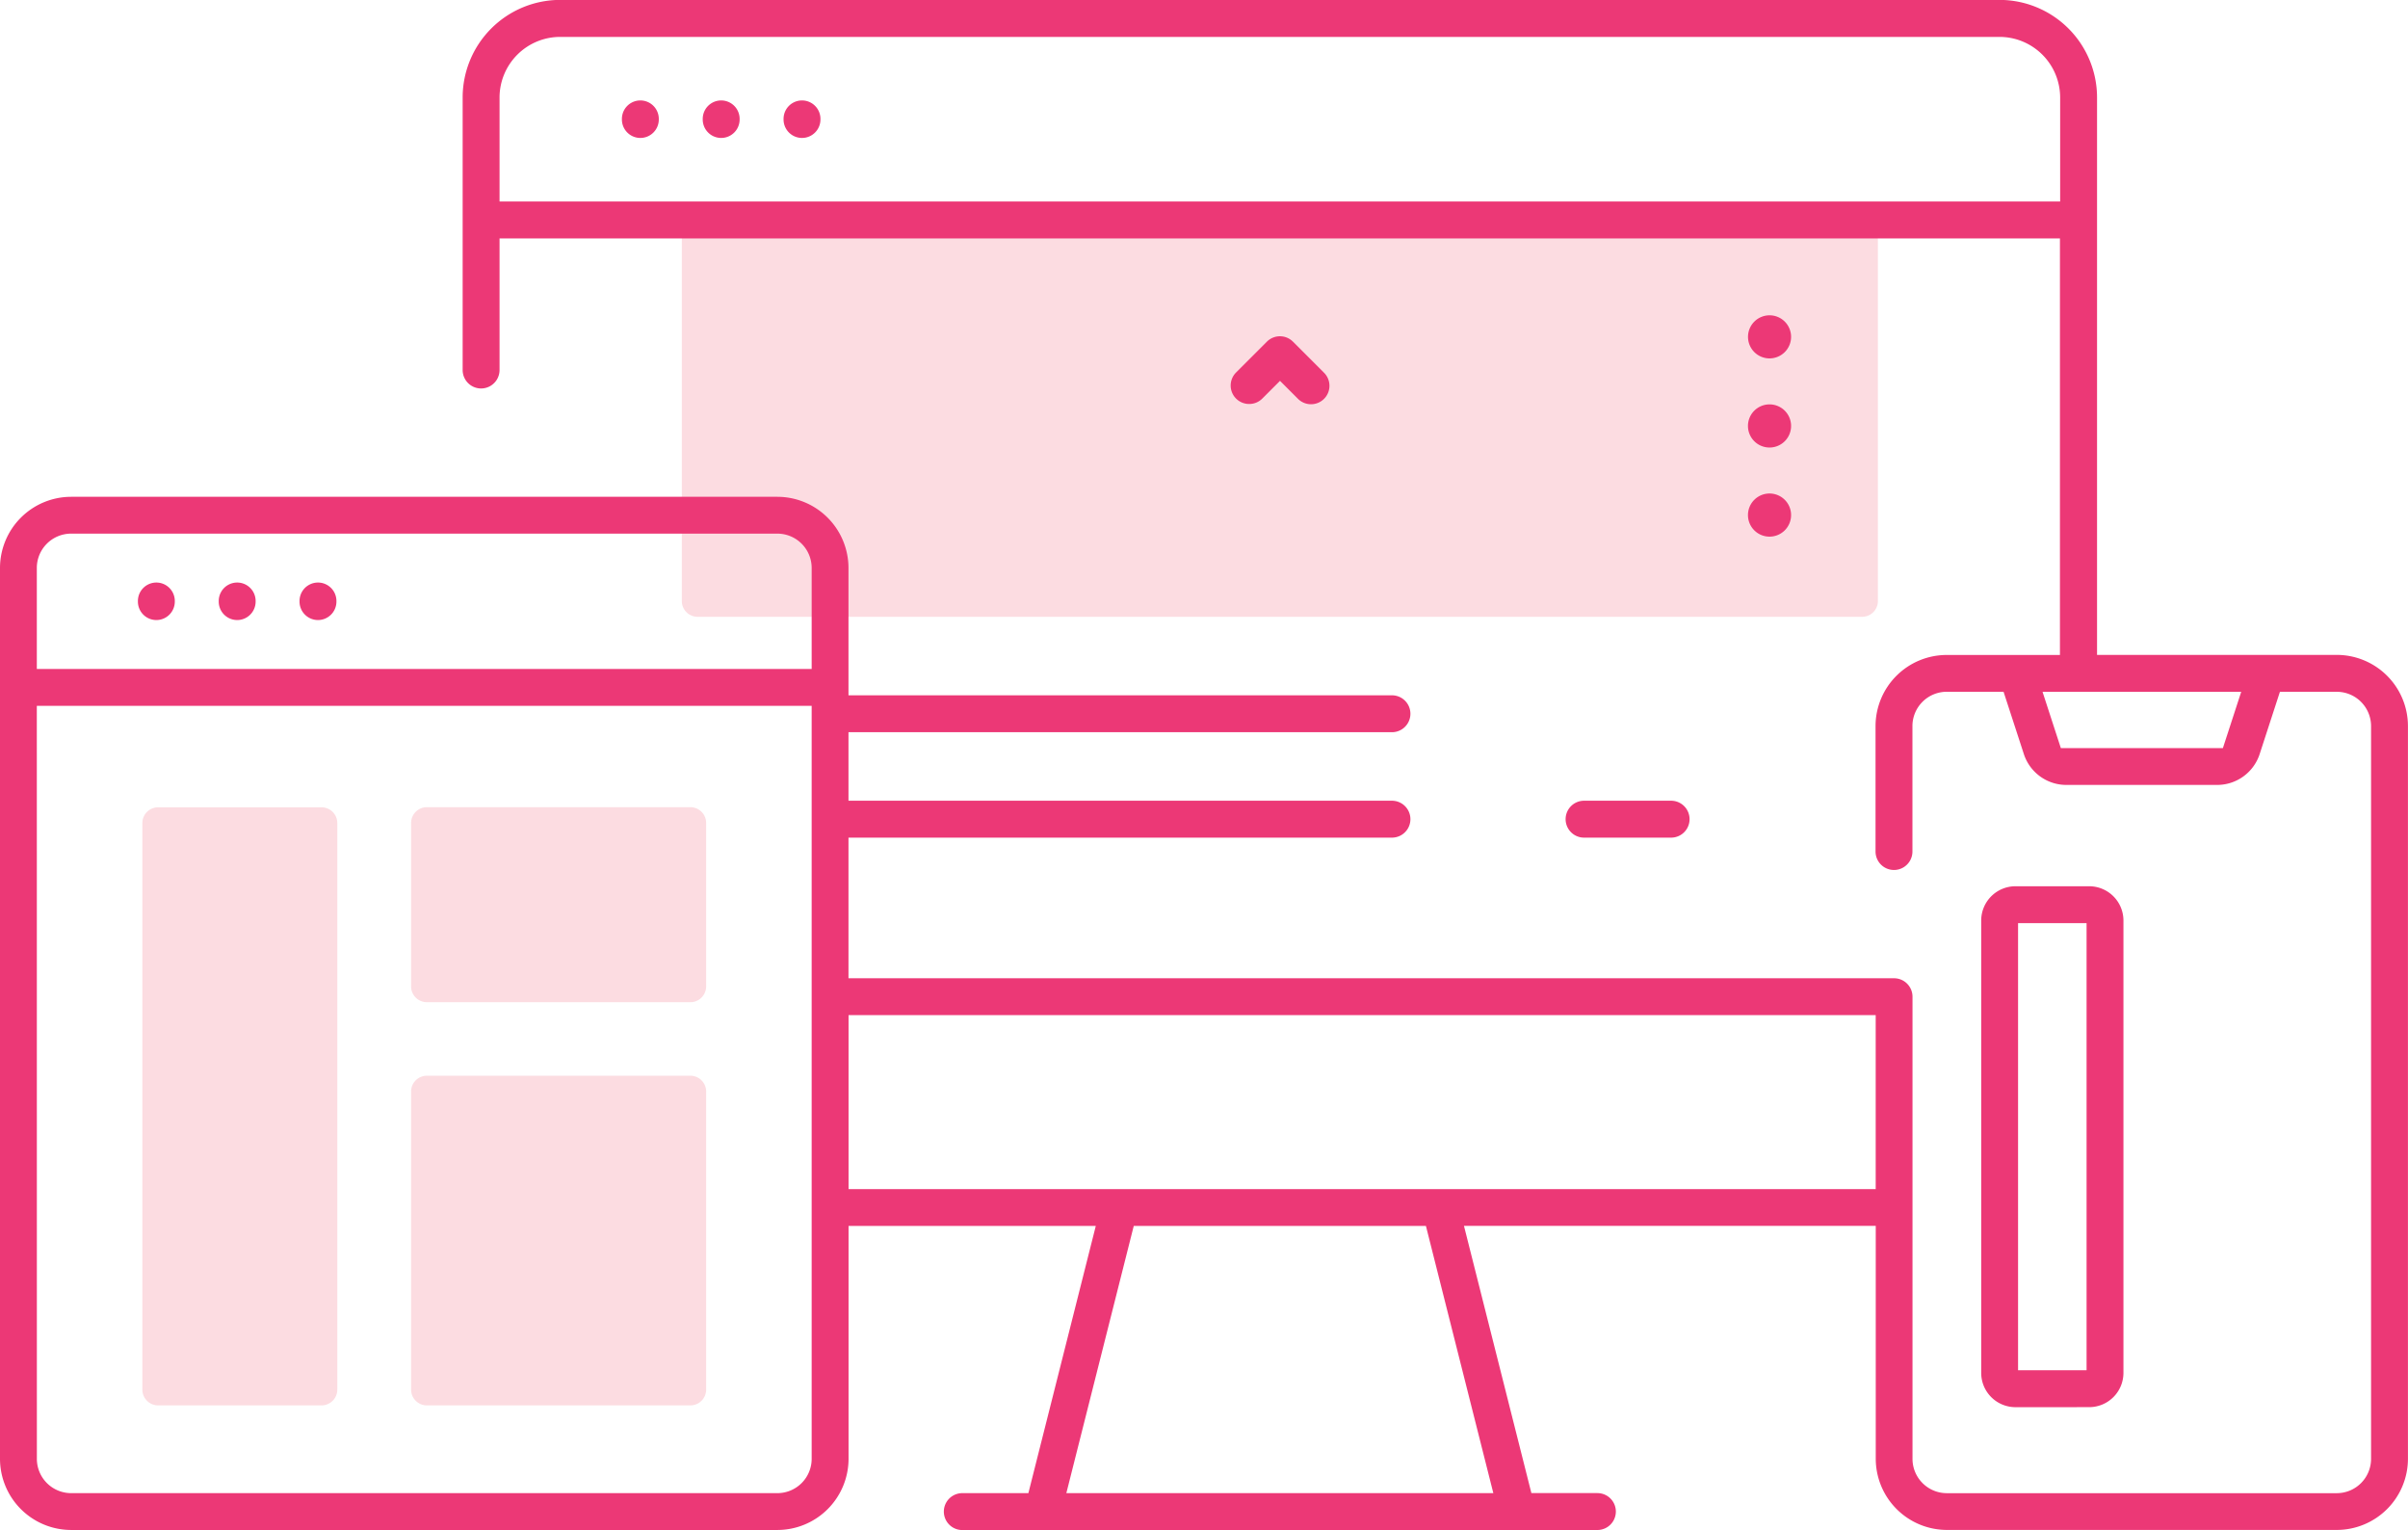 <svg xmlns="http://www.w3.org/2000/svg" width="101.623" height="64.553" viewBox="0 0 101.623 64.553"><defs><style>.a{fill:#f25369;opacity:0.2;}.b{fill:#ec3876;}</style></defs><g transform="translate(-27.5 -17.975)"><path class="a" d="M206.707,115.207H157.563a.667.667,0,0,1-.667-.667V98.464h50.478V114.54A.667.667,0,0,1,206.707,115.207Z" transform="translate(-100.622 -71.209)"/><path class="a" d="M62.081,235.119H55.187a.667.667,0,0,1-.667-.667v-23.9a.667.667,0,0,1,.667-.667h6.893a.667.667,0,0,1,.667.667v23.9A.667.667,0,0,1,62.081,235.119Z" transform="translate(-21.012 -157.85)"/><path class="a" d="M117.306,218.108H106.187a.667.667,0,0,1-.667-.667v-6.894a.667.667,0,0,1,.667-.667h11.118a.667.667,0,0,1,.667.667v6.894A.667.667,0,0,1,117.306,218.108Z" transform="translate(-60.671 -157.85)"/><path class="a" d="M117.306,274.737H106.187a.667.667,0,0,1-.667-.667V261.495a.667.667,0,0,1,.667-.667h11.118a.667.667,0,0,1,.667.667v12.576A.667.667,0,0,1,117.306,274.737Z" transform="translate(-60.671 -197.468)"/><path class="b" d="M182.408,190.211a.778.778,0,1,1,0-1.557H206.1a.778.778,0,1,1,0,1.557Z" transform="translate(-119.856 -141.344)"/><path class="b" d="M182.408,210.211a.778.778,0,1,1,0-1.557H206.1a.778.778,0,1,1,0,1.557Z" transform="translate(-119.856 -156.896)"/><path class="b" d="M325.408,210.211a.778.778,0,0,1,0-1.557h3.674a.778.778,0,0,1,0,1.557Z" transform="translate(-231.057 -156.896)"/><path class="b" d="M146.308,77.372a.779.779,0,0,1-.778-.778v-.026a.778.778,0,0,1,1.557,0v.026A.779.779,0,0,1,146.308,77.372Z" transform="translate(-91.784 -53.577)"/><path class="b" d="M161.646,77.372a.779.779,0,0,1-.778-.778v-.026a.778.778,0,0,1,1.557,0v.026A.779.779,0,0,1,161.646,77.372Z" transform="translate(-103.711 -53.577)"/><path class="b" d="M176.983,77.372a.779.779,0,0,1-.778-.778v-.026a.778.778,0,0,1,1.557,0v.026A.779.779,0,0,1,176.983,77.372Z" transform="translate(-115.637 -53.577)"/><path class="b" d="M68.111,121.285a.778.778,0,1,1,0-1.557H70.9l2.845-11.274H63.311v9.828a3.006,3.006,0,0,1-3,3H30.5a3.006,3.006,0,0,1-3-3V80.692a3.006,3.006,0,0,1,3-3H60.308a3.006,3.006,0,0,1,3,3V98.005h44.126a.779.779,0,0,1,.778.778v19.5a1.448,1.448,0,0,0,1.446,1.446h16.46a1.448,1.448,0,0,0,1.446-1.446V87.365a1.448,1.448,0,0,0-1.446-1.446h-2.4l-.854,2.624a1.886,1.886,0,0,1-1.8,1.305h-6.354a1.886,1.886,0,0,1-1.8-1.305l-.855-2.625h-2.4a1.448,1.448,0,0,0-1.446,1.446v5.294a.778.778,0,1,1-1.557,0V87.365a3.006,3.006,0,0,1,3-3h4.782V66.79H48.582v5.553a.778.778,0,0,1-1.557,0v-11.5a4.119,4.119,0,0,1,4.115-4.115h60.745A4.119,4.119,0,0,1,116,60.847V84.362h10.121a3.006,3.006,0,0,1,3,3v30.918a3.006,3.006,0,0,1-3,3h-16.46a3.006,3.006,0,0,1-3-3v-9.828H89.283l2.845,11.274h2.786a.778.778,0,0,1,0,1.557Zm4.391-1.557h18.02l-2.845-11.274H75.347Zm-43.446-1.446a1.448,1.448,0,0,0,1.446,1.446H60.308a1.448,1.448,0,0,0,1.446-1.446V86.512h-32.7ZM63.311,106.9h43.348V99.561H63.311Zm51.161-18.606h6.839l.773-2.373H113.7ZM30.5,79.246a1.448,1.448,0,0,0-1.446,1.446v4.264h32.7V80.692a1.448,1.448,0,0,0-1.446-1.446ZM51.14,58.289a2.561,2.561,0,0,0-2.558,2.558v4.387h65.861V60.847a2.561,2.561,0,0,0-2.558-2.558Z" transform="translate(0 -38.757)"/><path class="b" d="M261.842,123.4a.778.778,0,0,1-.55-1.329l1.3-1.3a.778.778,0,0,1,1.1,0l1.3,1.3a.778.778,0,1,1-1.1,1.1l-.747-.747-.747.747A.772.772,0,0,1,261.842,123.4Z" transform="translate(-181.626 -88.381)"/><path class="b" d="M360.152,152.19a.91.91,0,1,1,.909-.909A.91.91,0,0,1,360.152,152.19Z" transform="translate(-257.973 -111.574)"/><path class="b" d="M360.152,135.28a.91.91,0,1,1,.909-.91A.91.91,0,0,1,360.152,135.28Z" transform="translate(-257.973 -98.424)"/><path class="b" d="M360.152,118.37a.909.909,0,1,1,.909-.909A.91.91,0,0,1,360.152,118.37Z" transform="translate(-257.973 -85.274)"/><path class="b" d="M54.452,168.841a.779.779,0,0,1-.778-.778v-.026a.778.778,0,1,1,1.557,0v.026A.779.779,0,0,1,54.452,168.841Z" transform="translate(-20.354 -124.706)"/><path class="b" d="M69.789,168.841a.779.779,0,0,1-.778-.778v-.026a.778.778,0,0,1,1.557,0v.026A.779.779,0,0,1,69.789,168.841Z" transform="translate(-32.28 -124.706)"/><path class="b" d="M85.126,168.841a.779.779,0,0,1-.778-.778v-.026a.778.778,0,0,1,1.557,0v.026A.779.779,0,0,1,85.126,168.841Z" transform="translate(-44.207 -124.706)"/><path class="b" d="M404.945,246.858a1.447,1.447,0,0,1-1.445-1.445V226.325a1.447,1.447,0,0,1,1.445-1.445h3.113a1.447,1.447,0,0,1,1.445,1.445v19.087a1.447,1.447,0,0,1-1.445,1.445Zm.111-1.557h2.891V226.437h-2.891Z" transform="translate(-292.389 -169.514)"/></g></svg>